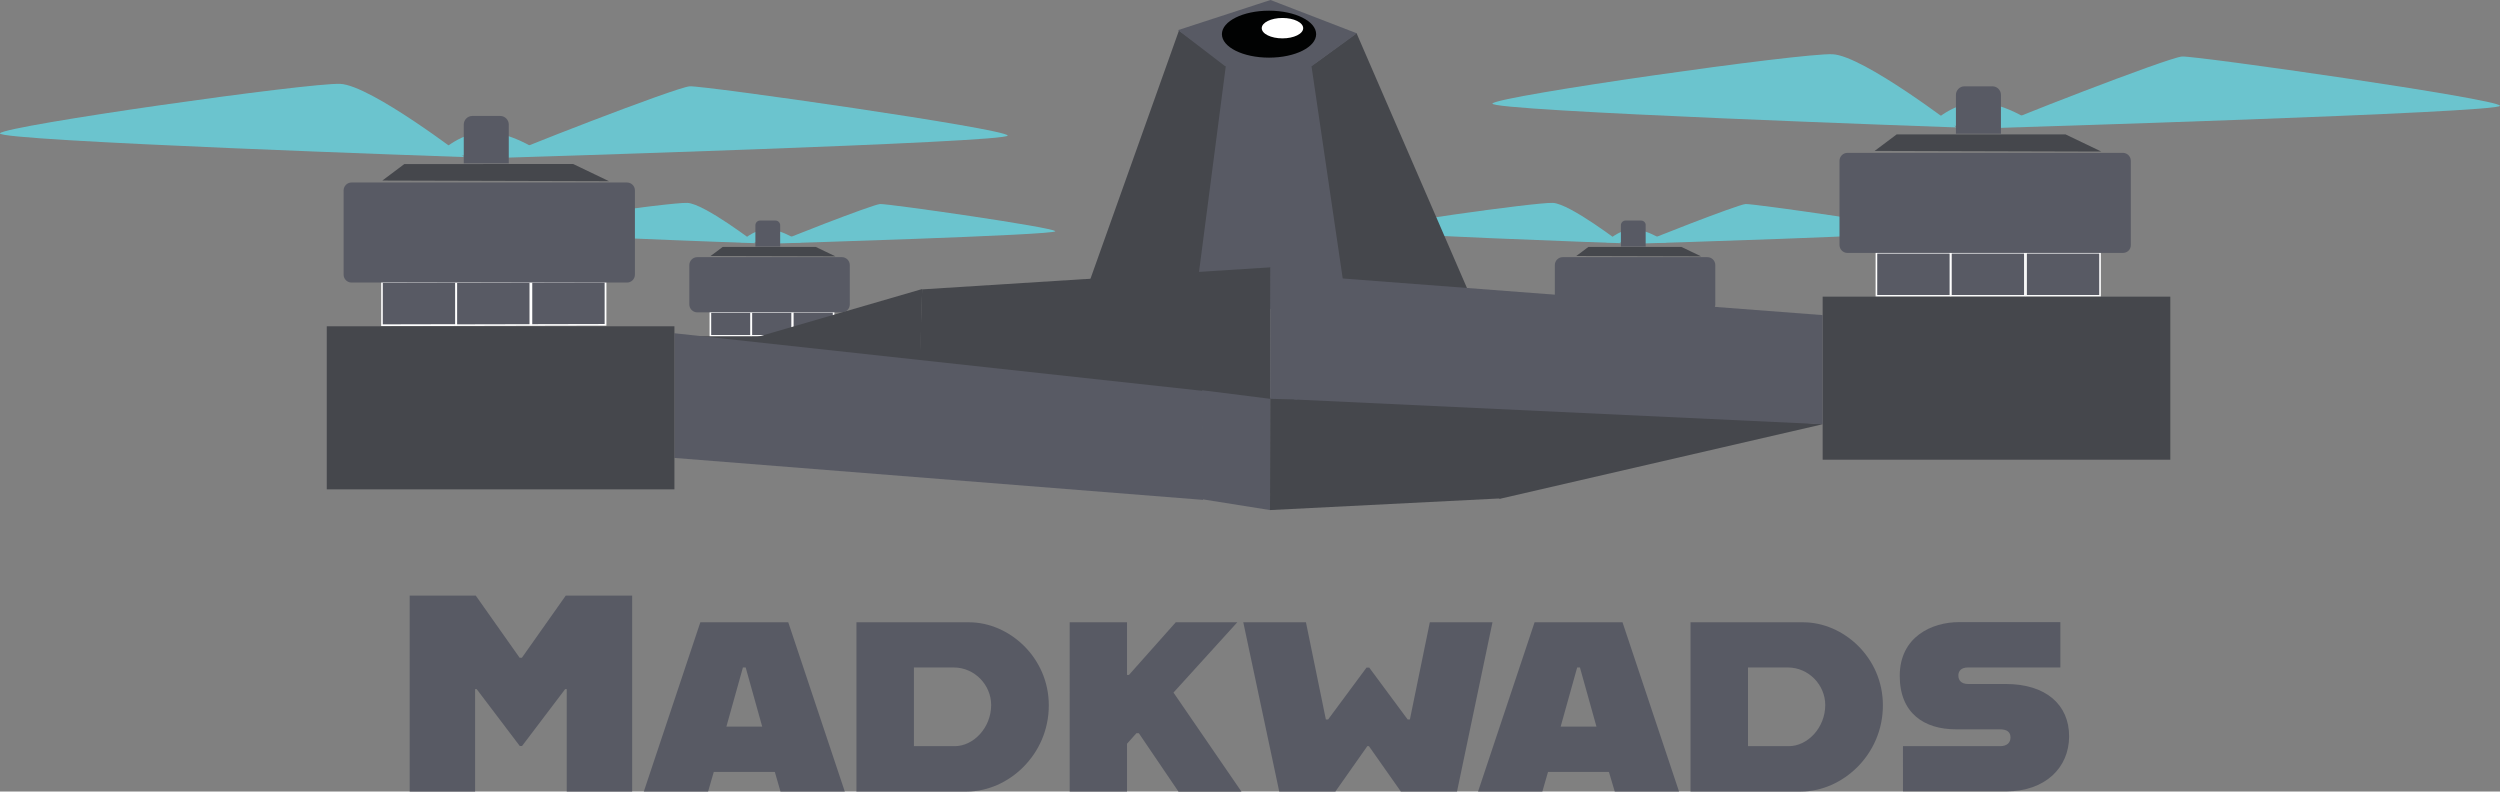 <?xml version="1.0" encoding="utf-8"?>
<!-- Generator: Adobe Illustrator 22.0.1, SVG Export Plug-In . SVG Version: 6.00 Build 0)  -->
<svg version="1.1" id="Logo" xmlns="http://www.w3.org/2000/svg" xmlns:xlink="http://www.w3.org/1999/xlink" x="0px" y="0px"
	 viewBox="0 0 1543.9 488.8" style="enable-background:new 0 0 1543.9 488.8;" xml:space="preserve">
<rect x="0" y="0" width="1543.9" height="488.8" fill="#808080" stroke="none"/>
<style type="text/css">
	.st0{fill:#585A64;}
	.st1{fill:#FFFFFF;}
	.st2{fill:#45474C;}
	.st3{fill:#6BC4CE;}
	.st4{fill:#010202;}
</style>
<g id="Drone">
	<g>
		
			<rect x="438.7" y="192.7" transform="matrix(1 -1.531379e-03 1.531379e-03 1 -0.306 0.691)" class="st0" width="25.2" height="14.7"/>
		<path class="st1" d="M438.2,207.9l0-15.7l26.2,0l0,15.7L438.2,207.9z M439.2,193.2l0,13.7l24.2,0l0-13.7L439.2,193.2z"/>
	</g>
	<g>
		
			<rect x="464" y="192.6" transform="matrix(1 -1.531379e-03 1.531379e-03 1 -0.306 0.73)" class="st0" width="25.2" height="14.7"/>
		<path class="st1" d="M463.5,207.8l0-15.7l26.2,0l0,15.7L463.5,207.8z M464.5,193.2l0,13.7l24.2,0l0-13.7L464.5,193.2z"/>
	</g>
	<g>
		
			<rect x="489.6" y="192.6" transform="matrix(1 -1.531379e-03 1.531379e-03 1 -0.306 0.769)" class="st0" width="25.2" height="14.7"/>
		<path class="st1" d="M489.1,207.8l0-15.7l26.2,0l0,15.7L489.1,207.8z M490.1,193.1l0,13.7l24.2,0l0-13.7L490.1,193.1z"/>
	</g>
	<g>
		<path class="st0" d="M519.9,192.9h-89.3c-2.7,0-4.9-2.2-4.9-4.9v-24.3c0-2.7,2.2-4.9,4.9-4.9h89.3c2.7,0,4.9,2.2,4.9,4.9v24.3
			C524.8,190.7,522.6,192.9,519.9,192.9z"/>
	</g>
	<g>
		<rect x="419.9" y="207.7" class="st2" width="118.3" height="55.5"/>
	</g>
	<g>
		<path class="st3" d="M478.8,150.4c1-1,60-24.1,64.7-24.4s107.4,14.4,108.2,16.8S478.8,150.4,478.8,150.4z"/>
	</g>
	<g>
		<path class="st3" d="M457.4,149.6c0,0,7-7.8,16.6-7.9s20.7,8.1,20.7,8.1L457.4,149.6z"/>
	</g>
	<g>
		<path class="st3" d="M466.7,150.2c0,0-31.7-24.4-42.2-24.9S310.9,139.4,308.8,142C306.7,144.7,466.7,150.2,466.7,150.2z"/>
	</g>
	<g>
		<path class="st2" d="M438.8,158.1c0.4-0.2,7.5-5.6,7.5-5.6h57.5l12.1,5.8L438.8,158.1z"/>
	</g>
	<g>
		<path class="st0" d="M478.9,136.2h-9.5c-1.6,0-2.9,1.3-2.9,2.9v13.2h15.3v-13.2C481.8,137.5,480.5,136.2,478.9,136.2z"/>
	</g>
	<g>
		
			<rect x="973.2" y="192.7" transform="matrix(1 -1.531379e-03 1.531379e-03 1 -0.305 1.51)" class="st0" width="25.2" height="14.7"/>
		<path class="st1" d="M972.7,207.9l0-15.7l26.2,0l0,15.7L972.7,207.9z M973.7,193.2l0,13.7l24.2,0l0-13.7L973.7,193.2z"/>
	</g>
	<g>
		
			<rect x="998.5" y="192.6" transform="matrix(1 -1.531379e-03 1.531379e-03 1 -0.305 1.549)" class="st0" width="25.2" height="14.7"/>
		<path class="st1" d="M998.1,207.8l0-15.7l26.2,0l0,15.7L998.1,207.8z M999,193.2l0,13.7l24.2,0l0-13.7L999,193.2z"/>
	</g>
	<g>
		
			<rect x="1024.1" y="192.6" transform="matrix(1 -1.531379e-03 1.531379e-03 1 -0.305 1.588)" class="st0" width="25.2" height="14.7"/>
		<path class="st1" d="M1023.6,207.8l0-15.7l26.2,0l0,15.7L1023.6,207.8z M1024.6,193.1l0,13.7l24.2,0l0-13.7L1024.6,193.1z"/>
	</g>
	<g>
		<path class="st0" d="M1054.4,192.9h-89.3c-2.7,0-4.9-2.2-4.9-4.9v-24.3c0-2.7,2.2-4.9,4.9-4.9h89.3c2.7,0,4.9,2.2,4.9,4.9v24.3
			C1059.3,190.7,1057.1,192.9,1054.4,192.9z"/>
	</g>
	<g>
		<rect x="954.4" y="207.7" class="st2" width="118.3" height="55.5"/>
	</g>
	<g>
		<polygon class="st2" points="784.4,245.6 927.1,240.8 926.6,307.8 784.3,315 		"/>
	</g>
	<g>
		<path class="st3" d="M1013.3,150.4c1-1,60-24.1,64.7-24.4s107.4,14.4,108.2,16.8C1187,145.2,1013.3,150.4,1013.3,150.4z"/>
	</g>
	<g>
		<path class="st3" d="M991.9,149.6c0,0,7-7.8,16.6-7.9c9.6-0.1,20.7,8.1,20.7,8.1L991.9,149.6z"/>
	</g>
	<g>
		<path class="st3" d="M1001.2,150.2c0,0-31.7-24.4-42.2-24.9c-10.5-0.5-113.7,14.1-115.8,16.8
			C841.2,144.7,1001.2,150.2,1001.2,150.2z"/>
	</g>
	<g>
		<path class="st2" d="M973.4,158.1c0.4-0.2,7.5-5.6,7.5-5.6h57.5l12.1,5.8L973.4,158.1z"/>
	</g>
	<g>
		<path class="st0" d="M1013.4,136.2h-9.5c-1.6,0-2.9,1.3-2.9,2.9v13.2h15.3v-13.2C1016.4,137.5,1015.1,136.2,1013.4,136.2z"/>
	</g>
	<g>
		<rect x="1158.8" y="156.1" class="st0" width="45.7" height="26.6"/>
		<path class="st1" d="M1205,183.2h-46.7v-27.6h46.7V183.2z M1159.3,182.2h44.7v-25.6h-44.7V182.2z"/>
	</g>
	<g>
		<rect x="1204.8" y="156.1" class="st0" width="45.7" height="26.6"/>
		<path class="st1" d="M1251,183.2h-46.7v-27.6h46.7V183.2z M1205.3,182.2h44.7v-25.6h-44.7V182.2z"/>
	</g>
	<g>
		<rect x="1251.2" y="156.1" class="st0" width="45.7" height="26.6"/>
		<path class="st1" d="M1297.4,183.2h-46.7v-27.6h46.7V183.2z M1251.7,182.2h44.7v-25.6h-44.7V182.2z"/>
	</g>
	<g>
		<path class="st0" d="M752.3,38.1c1.5,0,59-1.9,59-1.9l33.9,162.2l-129.1-16L752.3,38.1z"/>
	</g>
	<g>
		<polygon class="st2" points="728.1,18.8 757.1,40.1 739.7,173.8 672.3,175.3 		"/>
	</g>
	<g>
		<polygon class="st2" points="837.7,20.4 809.9,40.7 830.4,180.1 907.6,181.7 		"/>
	</g>
	<g>
		<polygon class="st0" points="784.6,0 727.5,18.6 756.6,40.9 810,40.9 838,20.6 		"/>
	</g>
	<g>
		<ellipse class="st4" cx="783.7" cy="21.1" rx="29.1" ry="14.5"/>
	</g>
	<g>
		<ellipse class="st1" cx="792" cy="17.4" rx="12.8" ry="6.3"/>
	</g>
	<g>
		<path class="st0" d="M1311,156.2h-170.1c-2.7,0-4.9-2.2-4.9-4.9v-52c0-2.7,2.2-4.9,4.9-4.9H1311c2.7,0,4.9,2.2,4.9,4.9v52
			C1316,154,1313.8,156.2,1311,156.2z"/>
	</g>
	<g>
		<rect x="1125.6" y="183.2" class="st2" width="214.7" height="100.7"/>
	</g>
	<g>
		<polygon class="st2" points="459.8,210.4 569.5,178.5 568.2,225 		"/>
	</g>
	<g>
		<polyline class="st2" points="784.6,165.1 569.5,178.7 567.9,223.8 784.4,246.9 784.6,165.1 784.6,247 		"/>
	</g>
	<g>
		<polygon class="st0" points="416.5,205.8 742.9,241.4 742.9,308.7 416.5,282.8 		"/>
	</g>
	<g>
		<polygon class="st2" points="1125.6,262 926,308.1 924.8,246 		"/>
	</g>
	<g>
		<polygon class="st0" points="799.2,246.7 1125.6,262 1125.6,194.6 799.2,169.7 		"/>
	</g>
	<g>
		<path class="st3" d="M1230.2,79.1c1.9-1.9,108.9-43.7,117.4-44.2c8.6-0.5,194.9,26.1,196.3,30.4
			C1545.4,69.6,1230.2,79.1,1230.2,79.1z"/>
	</g>
	<g>
		<path class="st3" d="M1191.4,77.7c0,0,12.7-14.2,30.1-14.4c17.4-0.2,37.5,14.6,37.5,14.6L1191.4,77.7z"/>
	</g>
	<g>
		<path class="st3" d="M1208.3,78.7c0,0-57.5-44.2-76.5-45.2c-19-1-206.3,25.7-210.1,30.4S1208.3,78.7,1208.3,78.7z"/>
	</g>
	<g>
		<path class="st2" d="M1157.7,93.2c0.6-0.4,13.6-10.2,13.6-10.2h104.3l22.1,10.6L1157.7,93.2z"/>
	</g>
	<g>
		<path class="st0" d="M1230.4,53.3h-17.2c-2.9,0-5.3,2.4-5.3,5.3v24h27.8v-24C1235.7,55.7,1233.4,53.3,1230.4,53.3z"/>
	</g>
	<g>
		
			<rect x="235.9" y="174.2" transform="matrix(1 -1.531379e-03 1.531379e-03 1 -0.287 0.396)" class="st0" width="45.7" height="26.6"/>
		<path class="st1" d="M235.4,201.4l0-27.6l46.7-0.1l0,27.6L235.4,201.4z M236.4,174.7l0,25.6l44.7-0.1l0-25.6L236.4,174.7z"/>
	</g>
	<g>
		
			<rect x="281.8" y="174.1" transform="matrix(1 -1.531379e-03 1.531379e-03 1 -0.287 0.467)" class="st0" width="45.7" height="26.6"/>
		<path class="st1" d="M281.4,201.3l0-27.6l46.7-0.1l0,27.6L281.4,201.3z M282.3,174.7l0,25.6l44.7-0.1l0-25.6L282.3,174.7z"/>
	</g>
	<g>
		
			<rect x="328.3" y="174.1" transform="matrix(1 -1.531379e-03 1.531379e-03 1 -0.286 0.538)" class="st0" width="45.7" height="26.6"/>
		<path class="st1" d="M327.8,201.2l0-27.6l46.7-0.1l0,27.6L327.8,201.2z M328.7,174.6l0,25.6l44.7-0.1l0-25.6L328.7,174.6z"/>
	</g>
	<g>
		<path class="st0" d="M387.2,174.5H217.1c-2.7,0-4.9-2.2-4.9-4.9v-52c0-2.7,2.2-4.9,4.9-4.9h170.1c2.7,0,4.9,2.2,4.9,4.9v52
			C392.1,172.3,389.9,174.5,387.2,174.5z"/>
	</g>
	<g>
		<rect x="201.8" y="201.5" class="st2" width="214.7" height="100.7"/>
	</g>
	<g>
		<path class="st3" d="M308.6,97.5c1.9-1.9,108.9-43.7,117.4-44.2c8.6-0.5,194.9,26.1,196.3,30.4C623.8,88,308.6,97.5,308.6,97.5z"
			/>
	</g>
	<g>
		<path class="st3" d="M269.8,96c0,0,12.7-14.2,30.1-14.4c17.4-0.2,37.5,14.6,37.5,14.6L269.8,96z"/>
	</g>
	<g>
		<path class="st3" d="M286.7,97c0,0-57.5-44.2-76.5-45.2C191.2,50.9,3.8,77.5,0,82.3S286.7,97,286.7,97z"/>
	</g>
	<g>
		<path class="st2" d="M236.1,111.5c0.6-0.4,13.6-10.2,13.6-10.2H354l22.1,10.6L236.1,111.5z"/>
	</g>
	<g>
		<path class="st0" d="M308.9,71.6h-17.2c-2.9,0-5.3,2.4-5.3,5.3v24h27.8v-24C314.2,74,311.8,71.6,308.9,71.6z"/>
	</g>
	<g>
		<polyline class="st0" points="784.6,165.1 799.2,169.7 801.1,246.7 784.4,246.3 784.6,165.1 		"/>
	</g>
	<g>
		<polygon class="st0" points="784.4,246.3 784.3,315 742.3,308.3 742.4,241 		"/>
	</g>
</g>
<g>
	<path class="st0" d="M252.8,367.8h41l27.1,38.4h1.4l27.1-38.4h41v121h-40.4v-63.2h-1l-26.6,35.1h-1.4l-26.6-35.1h-1v63.2h-40.4
		V367.8z"/>
</g>
<g>
	<path class="st0" d="M478.5,476.7h-37.7l-3.5,12.1h-39.7l34.9-104.5h54.3l34.9,104.5h-39.7L478.5,476.7z M470.7,448.7l-10.2-36.5
		h-1.7l-10.2,36.5H470.7z"/>
</g>
<g>
	<path class="st0" d="M647.7,435.6c0,30.6-25.1,53.2-50.5,53.2h-68.3V384.3h35.4h34.2C623.1,384.3,647.7,405.9,647.7,435.6z
		 M612.1,435.4c0-12.4-10.2-23.2-23.2-23.2h-24.5v48.6h25.2C601.2,460.8,612.1,449.4,612.1,435.4z"/>
</g>
<g>
	<path class="st0" d="M701.9,452.7l-5.9,6.6v29.5h-35.4V384.3H696v32.5h1.2l28.9-32.5h38l-39.4,43.4l42,61.2h-38.9l-24.5-36.1H701.9
		z"/>
</g>
<g>
	<path class="st0" d="M767.8,384.3h38.7l12.3,60h1.4l23.7-32h1.7l23.7,32h1.4l12.3-60h38.7l-21.9,104.5h-34.7l-19.7-28h-1l-19.7,28
		h-34.7L767.8,384.3z"/>
</g>
<g>
	<path class="st0" d="M993.6,476.7H956l-3.5,12.1h-39.7l34.9-104.5h54.3l34.9,104.5h-39.7L993.6,476.7z M985.9,448.7l-10.2-36.5
		h-1.7l-10.2,36.5H985.9z"/>
</g>
<g>
	<path class="st0" d="M1162.8,435.6c0,30.6-25.1,53.2-50.5,53.2h-68.3V384.3h35.4h34.2C1138.3,384.3,1162.8,405.9,1162.8,435.6z
		 M1127.2,435.4c0-12.4-10.2-23.2-23.2-23.2h-24.5v48.6h25.2C1116.3,460.8,1127.2,449.4,1127.2,435.4z"/>
</g>
<g>
	<path class="st0" d="M1175.1,460.8h60.1c4.5,0,6.4-2.4,6.4-5.4c0-3.3-2.1-5-6.6-5h-27.1c-19.7,0-34.7-10-34.7-33
		c0-24.2,19.9-33.2,36.6-33.2h62.6v28h-57c-4.3,0-6,2.2-6,5c0,2.8,1.7,5.2,6,5.2h23.2c24.9,0,39.2,12.8,39.2,32.3
		c0,19.5-14.9,34-38.7,34h-63.9V460.8z"/>
</g>
</svg>
